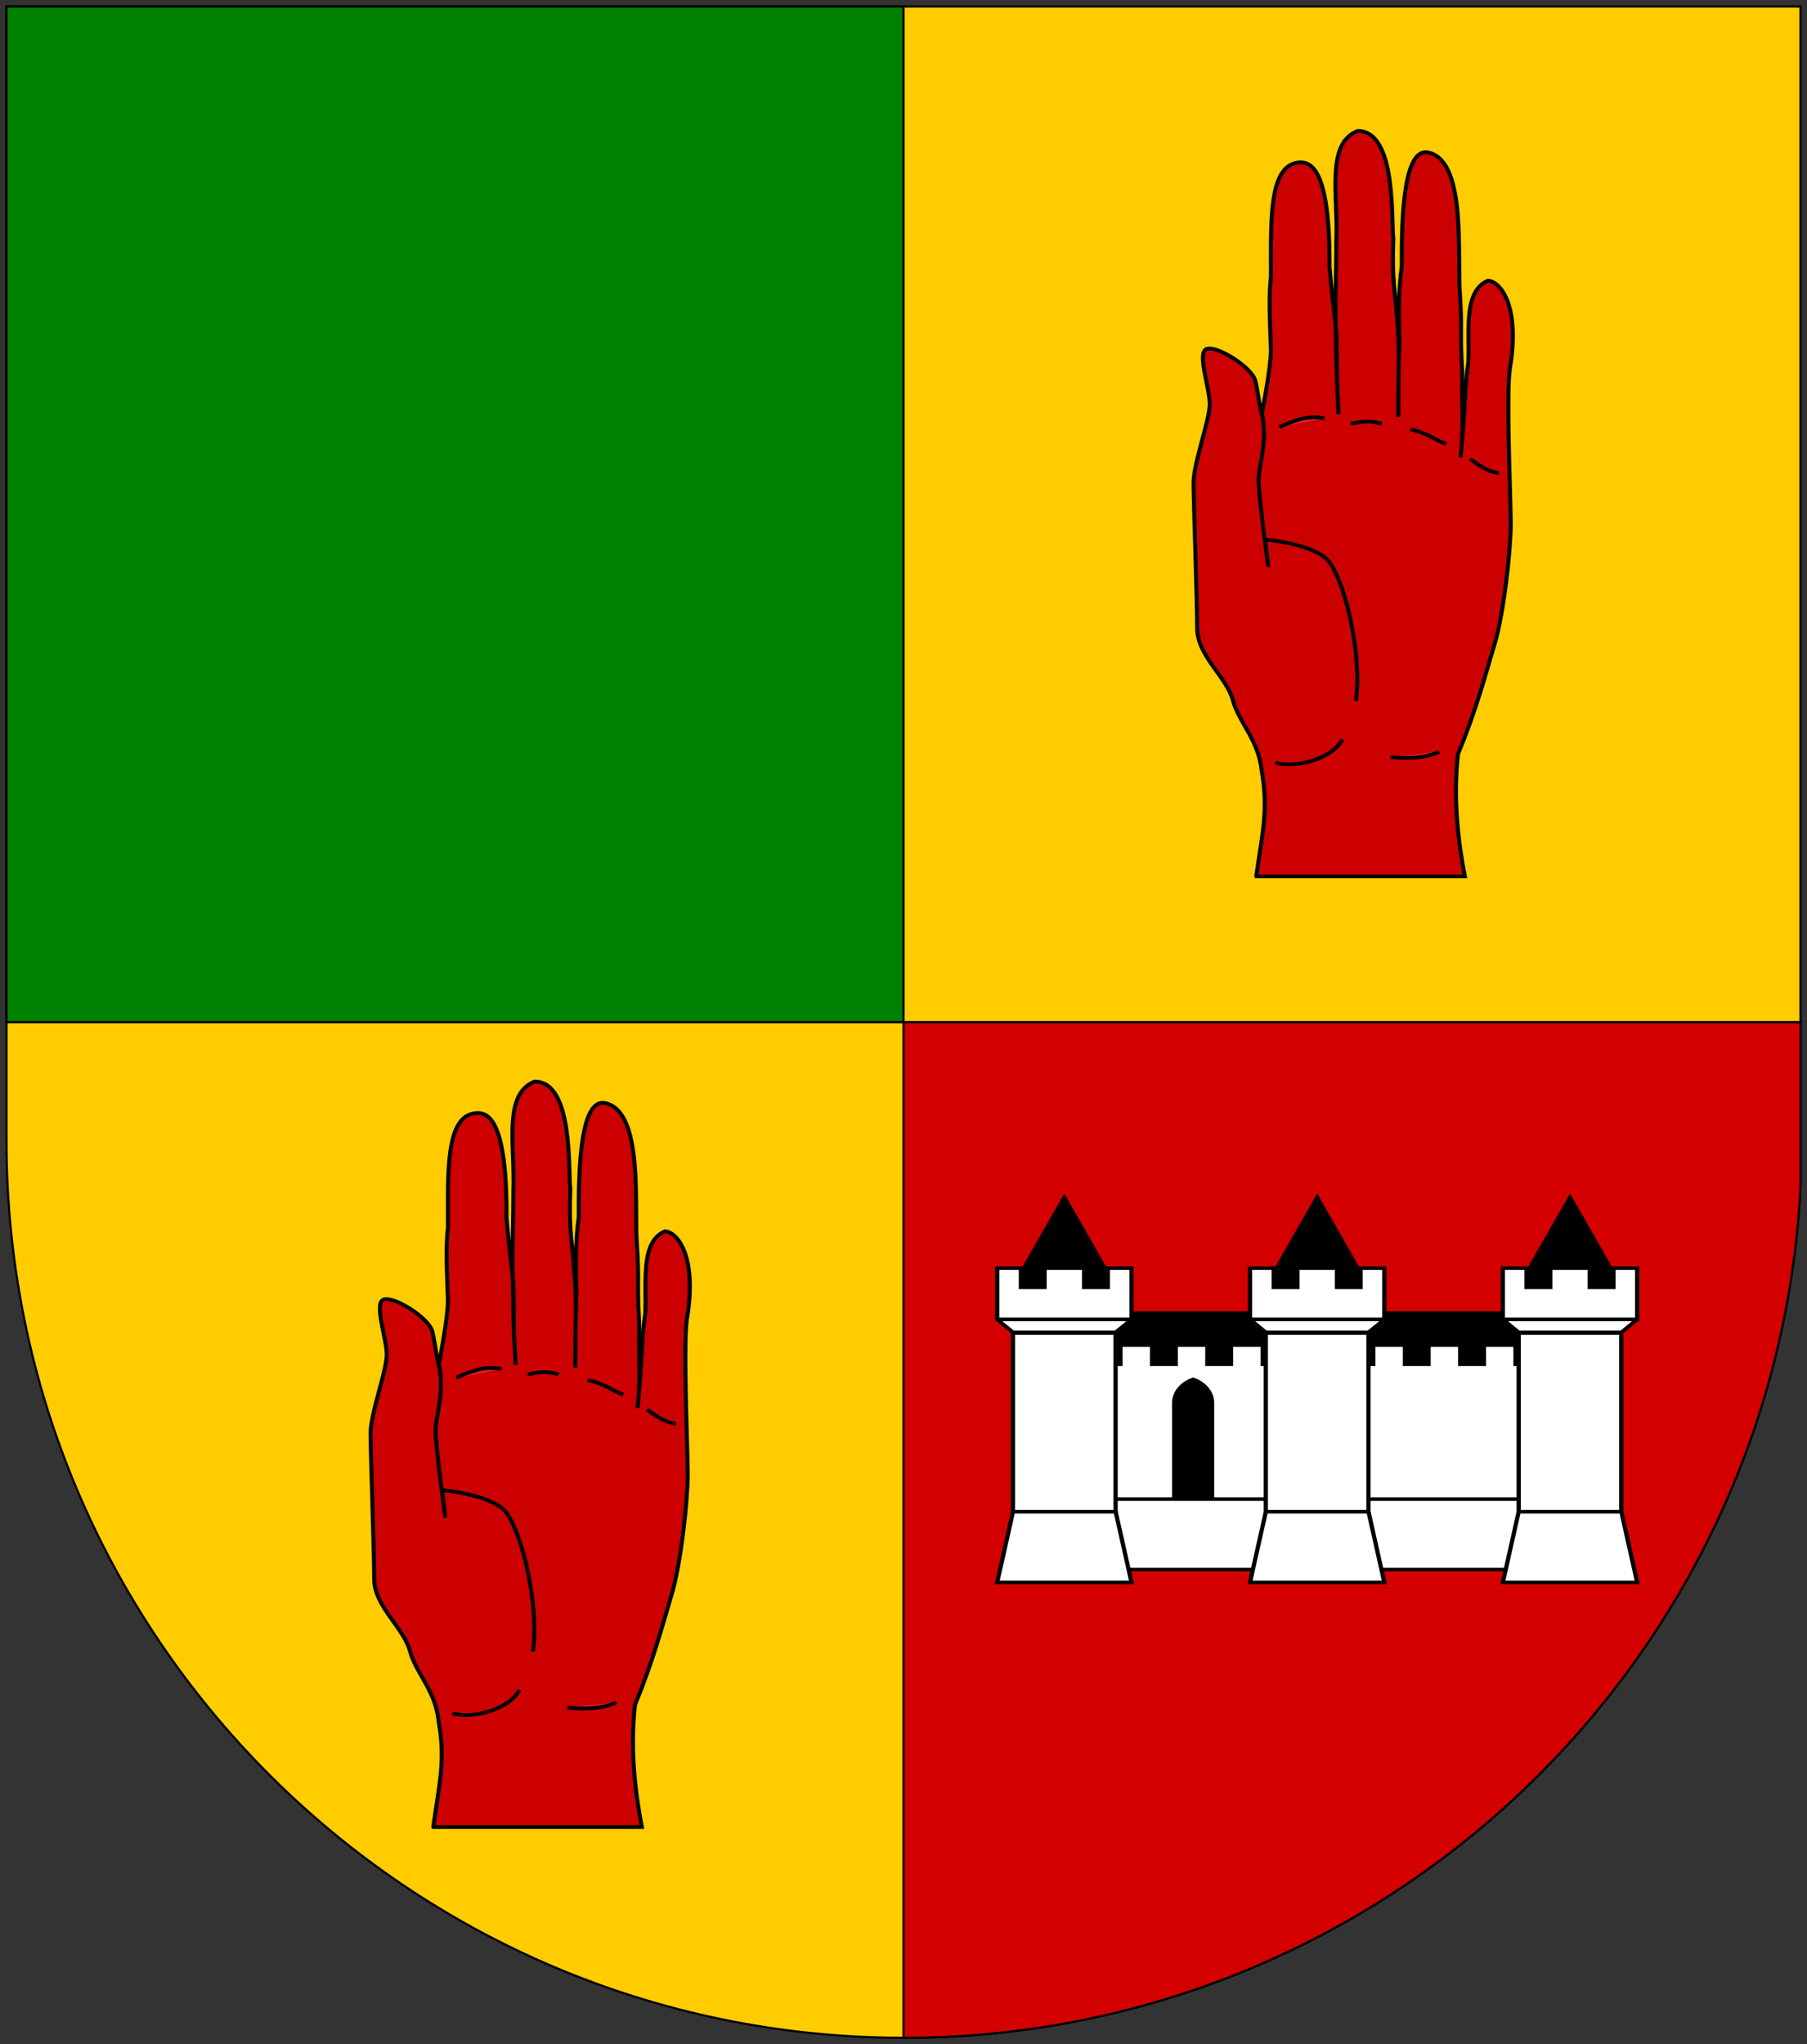 <?xml version="1.0" encoding="UTF-8" standalone="no"?>
<!-- Creator: CorelDRAW -->

<svg
   xmlns:dc="http://purl.org/dc/elements/1.1/"
   xmlns:cc="http://creativecommons.org/ns#"
   xmlns:rdf="http://www.w3.org/1999/02/22-rdf-syntax-ns#"
   xmlns:svg="http://www.w3.org/2000/svg"
   xmlns="http://www.w3.org/2000/svg"
   xmlns:sodipodi="http://sodipodi.sourceforge.net/DTD/sodipodi-0.dtd"
   xmlns:inkscape="http://www.inkscape.org/namespaces/inkscape"
   xml:space="preserve"
   width="2550px"
   height="2885px"
   style="shape-rendering:geometricPrecision; text-rendering:geometricPrecision; image-rendering:optimizeQuality; fill-rule:evenodd; clip-rule:evenodd"
   viewBox="0 0 2550 2885"
   version="1.1"
   inkscape:version="0.91 r13725"
   sodipodi:docname="Wappen Ritterherrschaft Hendburg.svg"
   inkscape:export-filename="J:\Nueva carpeta\Ander\documentos\Escudos\Municipales\1EspaÃ±oles\EspaÃ±a\AragÃ³n\Zaragoza 138-291\Illueca.png"
   inkscape:export-xdpi="90"
   inkscape:export-ydpi="90"
   id="svg2"><rect x="0" y="0" width="2550" height="2885" fill="#333333" stroke="none"/><sodipodi:namedview
   pagecolor="#ffffff"
   bordercolor="#666666"
   borderopacity="1"
   objecttolerance="10"
   gridtolerance="10"
   guidetolerance="10"
   inkscape:pageopacity="0"
   inkscape:pageshadow="2"
   inkscape:window-width="1920"
   inkscape:window-height="1018"
   id="namedview942"
   showgrid="true"
   inkscape:zoom="0.1156861"
   inkscape:cx="2127.11"
   inkscape:cy="1185.7839"
   inkscape:window-x="-8"
   inkscape:window-y="-8"
   inkscape:window-maximized="1"
   inkscape:current-layer="svg2"><inkscape:grid
     type="xygrid"
     id="grid6543" /></sodipodi:namedview>
 <defs
   id="defs4">
  <style
   type="text/css"
   id="style6">
   <![CDATA[
    .str1 {stroke:#393185;stroke-width:0.9}
    .str11 {stroke:black;stroke-width:1.876;stroke-linejoin:round}
    .str10 {stroke:black;stroke-width:1.958}
    .str15 {stroke:black;stroke-width:3}
    .str9 {stroke:black;stroke-width:3.125}
    .str8 {stroke:black;stroke-width:4}
    .str7 {stroke:black;stroke-width:4;stroke-linejoin:round}
    .str3 {stroke:black;stroke-width:4;stroke-linecap:round;stroke-linejoin:round}
    .str5 {stroke:black;stroke-width:4.688}
    .str16 {stroke:black;stroke-width:5.94}
    .str6 {stroke:black;stroke-width:6.25}
    .str4 {stroke:black;stroke-width:6.9;stroke-linecap:round;stroke-linejoin:round}
    .str2 {stroke:black;stroke-width:8}
    .str13 {stroke:#2B2A29;stroke-width:8.333}
    .str12 {stroke:black;stroke-width:8.333}
    .str0 {stroke:black;stroke-width:9}
    .str14 {stroke:black;stroke-width:6.044;stroke-linecap:round;stroke-linejoin:round}
    .fil1 {fill:none}
    .fil12 {fill:#E31E24}
    .fil0 {fill:#FEFEFE}
    .fil11 {fill:black}
    .fil3 {fill:#0000C0}
    .fil9 {fill:green}
    .fil4 {fill:#CC0000}
    .fil5 {fill:#E20909}
    .fil10 {fill:#E3E4E5}
    .fil2 {fill:#FFCC00}
    .fil6 {fill:#FFCC02}
    .fil8 {fill:yellow}
    .fil7 {fill:#FFCC02;fill-rule:nonzero}
   ]]>
  </style>
 
  
  <sodipodi:namedview
   inkscape:window-maximized="1"
   inkscape:window-y="-4"
   inkscape:window-x="-4"
   inkscape:window-height="964"
   inkscape:window-width="1280"
   inkscape:snap-global="false"
   inkscape:guide-bbox="true"
   showguides="true"
   showgrid="false"
   inkscape:current-layer="layer3"
   inkscape:cy="451.5"
   inkscape:cx="355"
   inkscape:zoom="0.79623477"
   inkscape:pageshadow="2"
   inkscape:pageopacity="0.0"
   borderopacity="1.0"
   bordercolor="#666666"
   pagecolor="#ffffff"
   id="base"
   inkscape:document-units="mm" />
  
 
   
   
   
   
   
   
   
   
   
   
   
   
   
   
   
   
   
   
   
   
   
   
   
   
   
   
   
   
   
   
   
   
   
   
   
   
   
   
   
   
   
   
   
   
   
   
   
  </defs>
 
<g
   id="g13702"><path
     style="fill:#ffcc00;stroke:#000000;stroke-width:3;fill-opacity:1;stroke-miterlimit:4;stroke-dasharray:none"
     inkscape:connector-curvature="0"
     d="m 9.165,9.169 2531.67,0 0,1665.41 c -34.026,668.939 -587.013,1200.9 -1264.33,1201.25 l -2.739,-0.018 C 575.157,2874.694 9.166,2308.041 9.166,1609.171 l 0,-1600 z"
     class="fil0 str0"
     id="_270271144" /><path
     style="fill:#d40000;fill-opacity:1;stroke:#000000;stroke-opacity:1;stroke-width:3;stroke-miterlimit:4;stroke-dasharray:none"
     inkscape:connector-curvature="0"
     d="m 2540.84,1442.5 0,232.077 c -34.026,668.939 -587.013,1200.9 -1264.33,1201.25 l -1.508,-0.01 0,-1433.32 1265.84,0 z"
     class="fil3"
     id="_270271432" /><polygon
     style="fill:#008000;fill-opacity:1;stroke-width:3;stroke-miterlimit:4;stroke-dasharray:none;stroke:#000000;stroke-opacity:1"
     points="9.165,9.169 1275,9.169 1275,1442.5 9.165,1442.5 "
     class="fil3"
     id="_270271336" /><g
     transform="matrix(0,0.89,0.951,0,819.2,-1024.547)"
     id="g932-6-8"
     style="clip-rule:evenodd;fill-rule:evenodd;image-rendering:optimizeQuality;shape-rendering:geometricPrecision;text-rendering:geometricPrecision"><path
       style="fill:#cc0000;stroke:#000000;stroke-width:5.94"
       inkscape:connector-curvature="0"
       sodipodi:nodetypes="cssssssccccssscccccccccccccccccsccc"
       d="m 1808.44,1010.88 c -12.352,-2.975 -45.259,-7.25 -53.987,-9.691 -22.165,-6.198 -56.167,-57.785 -49.928,-72.233 6.241,-14.446 62.412,4.817 87.374,4.817 24.965,0 93.614,-24.078 124.819,-24.078 31.206,0 186.979,5.395 230.666,5.395 43.687,0 76.618,43.339 114.065,52.971 37.446,9.631 62.158,37.944 112.085,42.759 61.444,10.023 95.598,1.506 166.847,-8.085 0.144,0.025 0.299,0.106 0.45,0.172 l 0,309.314 c -53.731,-9.581 -121.872,-17.682 -194.015,-10.154 -68.529,26.845 -126.411,40.86 -174.954,54.481 -48.543,13.62 -149.752,23.836 -189.469,23.836 -39.718,0 -208.873,-7.219 -248.044,-1.119 -101.056,15.736 -138.097,-15.907 -138.097,-32.933 17.028,-36.746 81.163,-26.882 130.185,-28.943 38.427,-5.711 60.275,-3.424 150.266,-11.505 -49.556,5.111 -83.095,1.287 -135.356,2.408 -69.202,-3.547 -62.283,0.343 -123.474,-3.283 -58.963,-4.567 -209.718,10.43 -224.621,-45.848 -10.958,-37.472 99.254,-41.022 180.934,-40.519 35.089,-4.692 73.857,-4.844 116.947,-3.405 51.216,-1.752 73.753,-1.419 121.358,-1.703 -49.285,-1.063 -90.983,2.808 -144.495,-0.997 -61.892,-4.084 -71.639,-8.736 -138.541,-6.397 -26.478,-3.405 -171.885,5.3 -170.593,-53.243 20.288,-47.209 102.227,-28.571 173.4,-31.3 53.12,0 87.743,-2.096 146.766,-0.705 0,0 64.375,0.205 129.139,4.11 -66.737,-3.95 -86.635,-1.903 -131.076,-3.494 -53.04,-5.555 -51.932,-5.943 -102.381,-10.038 -151.241,0.764 -167.066,-25.674 -166.012,-44.353 2.617,-46.427 92.673,-42.565 180.934,-42.565 31.959,-3.406 67.515,-1.703 116.595,0 27.699,0 102.211,-13.675 102.211,-13.675 z"
       class="fil4 str16"
       id="path23483-3-1" /><path
       style="fill:#e31e24;stroke:#000000;stroke-width:5.94"
       inkscape:connector-curvature="0"
       d="m 2351.46,1201.73 c 0,0 6.817,43.952 -8.241,72.514 m 8.241,-72.514 0,0 0,0 z"
       class="fil12 str16"
       id="path23485-3-2" /><path
       style="fill:#cc0000;stroke:#000000;stroke-width:5.94"
       inkscape:connector-curvature="0"
       d="m 2360.48,1031.05 c 9.689,30.49 -6.419,85.255 -36.919,99.392 m 36.919,-99.392 0,0 0,0 z"
       class="fil4 str16"
       id="path23487-9-4" /><path
       style="fill:#e31e24;stroke:#000000;stroke-width:5.94"
       inkscape:connector-curvature="0"
       d="m 1828.43,1036.79 c -13.772,28.336 -18.363,46.044 -13.772,67.296 m 13.772,-67.296 0,0 0,0 z"
       class="fil12 str16"
       id="path23489-0-6" /><path
       style="fill:#e31e24;stroke:#000000;stroke-width:5.94"
       inkscape:connector-curvature="0"
       d="m 1823.07,1143.05 c -4.59,21.252 -4.59,28.335 0,46.044 m 0,-46.044 0,0 0,0 z"
       class="fil12 str16"
       id="path23491-3-8" /><path
       style="fill:#e31e24;stroke:#000000;stroke-width:5.94"
       inkscape:connector-curvature="0"
       d="m 1832.25,1231.6 c 4.59,24.794 18.361,38.962 22.952,53.128 M 1832.25,1231.6 l 0,0 0,0 z"
       class="fil12 str16"
       id="path23493-5-1" /><path
       style="fill:#e31e24;stroke:#000000;stroke-width:5.94"
       inkscape:connector-curvature="0"
       d="m 1878.93,1320.15 c 13.771,17.709 18.36,24.794 22.95,42.503 m -22.95,-42.503 0,0 0,0 z"
       class="fil12 str16"
       id="path23495-9-5" /><path
       style="fill:#cc0000;stroke:#000000;stroke-width:5.94"
       inkscape:connector-curvature="0"
       d="m 1808.93,1011.43 c 44.975,8.356 79.12,-5.204 104.082,-5.204 24.965,0 137.302,14.447 137.302,14.447 l -43.687,-4.815 c 0,0 6.24,67.417 31.205,91.493 24.965,24.078 143.542,52.971 224.675,43.342 m -453.578,-139.263 0,0 0,0 z"
       class="fil4 str16"
       id="path23497-0-7" /></g><g
     transform="matrix(2.23,0,0,1.81,1002.131,522.598)"
     id="g8131"><g
       transform="translate(180,0)"
       id="g8026-6"><rect
         transform="translate(1.644,192.036)"
         y="688"
         x="205"
         height="55"
         width="155"
         id="rect7975-1"
         style="fill:#ffffff;fill-opacity:1;stroke:#000000;stroke-width:2.679;stroke-miterlimit:4;stroke-dasharray:none;stroke-opacity:1" /><rect
         transform="translate(1.644,192.036)"
         y="543"
         x="205"
         height="40"
         width="155"
         id="rect8024-4"
         style="fill:#000000;fill-opacity:1;stroke:#000000;stroke-width:2.679;stroke-miterlimit:4;stroke-dasharray:none;stroke-opacity:1" /><path
         inkscape:connector-curvature="0"
         id="rect7977-2"
         transform="translate(1.644,192.036)"
         d="m 205,568 0,120 155,0 0,-120 -17,0 0,15 -15,0 0,-15 -20,0 0,15 -15,0 0,-15 -20,0 0,15 -15,0 0,-15 -20,0 0,15 -15,0 0,-15 -18,0 z"
         style="fill:#ffffff;fill-opacity:1;stroke:#000000;stroke-width:2.679;stroke-miterlimit:4;stroke-dasharray:none;stroke-opacity:1" /></g><g
       id="g8026"
       transform="translate(20,0)"><rect
         transform="translate(1.644,192.036)"
         y="688"
         x="205"
         height="55"
         width="155"
         id="rect7975"
         style="fill:#ffffff;fill-opacity:1;stroke:#000000;stroke-width:2.679;stroke-miterlimit:4;stroke-dasharray:none;stroke-opacity:1" /><rect
         transform="translate(1.644,192.036)"
         y="543"
         x="205"
         height="40"
         width="155"
         id="rect8024"
         style="fill:#000000;fill-opacity:1;stroke:#000000;stroke-width:2.679;stroke-miterlimit:4;stroke-dasharray:none;stroke-opacity:1" /><path
         inkscape:connector-curvature="0"
         id="rect7977"
         transform="translate(1.644,192.036)"
         d="m 205,568 0,120 155,0 0,-120 -17,0 0,15 -15,0 0,-15 -20,0 0,15 -15,0 0,-15 -20,0 0,15 -15,0 0,-15 -20,0 0,15 -15,0 0,-15 -18,0 z"
         style="fill:#ffffff;fill-opacity:1;stroke:#000000;stroke-width:2.679;stroke-miterlimit:4;stroke-dasharray:none;stroke-opacity:1" /></g><g
       id="g7961"
       transform="translate(40,0)"><rect
         y="750.677"
         x="151.644"
         height="139.359"
         width="64.944"
         id="rect7086"
         style="fill:#ffffff;fill-opacity:1;stroke:#000000;stroke-width:2.679;stroke-miterlimit:4;stroke-dasharray:none;stroke-opacity:1" /><path
         inkscape:connector-curvature="0"
         sodipodi:nodetypes="ccccc"
         id="path7860"
         d="m 151.644,890.036 -10,55 85,0 -10,-55 -65,0 z"
         style="fill:#ffffff;stroke:#000000;stroke-width:2.679;stroke-linecap:butt;stroke-linejoin:miter;stroke-miterlimit:4;stroke-dasharray:none;stroke-opacity:1" /><path
         inkscape:connector-curvature="0"
         id="path7862"
         d="m 216.644,750.036 10,-10 -85,0 10,10 65,0 z"
         style="fill:#ffffff;stroke:#000000;stroke-width:2.679;stroke-linecap:butt;stroke-linejoin:miter;stroke-miterlimit:0;stroke-dasharray:none;stroke-opacity:1" /><path
         inkscape:connector-curvature="0"
         sodipodi:nodetypes="cccc"
         id="path7901"
         d="m 184.144,645.036 32.5,70 -65,0 32.5,-70 z"
         style="fill:#000000;stroke:#000000;stroke-width:2.679;stroke-linecap:butt;stroke-linejoin:miter;stroke-miterlimit:4;stroke-dasharray:none;stroke-opacity:1" /><path
         inkscape:connector-curvature="0"
         id="rect7864"
         d="m 141.644,700.036 0,39.844 85,0 0,-39.844 -15,0 0,15 -15,0 0,-15 -25,0 0,15 -15,0 0,-15 -15,0 z"
         style="fill:#ffffff;fill-opacity:1;stroke:#000000;stroke-width:2.679;stroke-miterlimit:4;stroke-dasharray:none;stroke-opacity:1" /></g><g
       id="g7954"
       transform="translate(-40,0)"><rect
         y="750.677"
         x="551.643"
         height="139.359"
         width="64.944"
         id="rect7086-0"
         style="fill:#ffffff;fill-opacity:1;stroke:#000000;stroke-width:2.679;stroke-miterlimit:4;stroke-dasharray:none;stroke-opacity:1" /><path
         inkscape:connector-curvature="0"
         sodipodi:nodetypes="ccccc"
         id="path7860-9"
         d="m 551.644,890.036 -10,55 85,0 -10,-55 -65,0 z"
         style="fill:#ffffff;stroke:#000000;stroke-width:2.679;stroke-linecap:butt;stroke-linejoin:miter;stroke-miterlimit:4;stroke-dasharray:none;stroke-opacity:1" /><path
         inkscape:connector-curvature="0"
         id="path7862-4"
         d="m 616.644,750.036 10,-10 -85,0 10,10 65,0 z"
         style="fill:#ffffff;stroke:#000000;stroke-width:2.679;stroke-linecap:butt;stroke-linejoin:miter;stroke-miterlimit:0;stroke-dasharray:none;stroke-opacity:1" /><path
         inkscape:connector-curvature="0"
         sodipodi:nodetypes="cccc"
         id="path7901-8"
         d="m 584.144,645.036 32.5,70 -65,0 32.5,-70 z"
         style="fill:#000000;stroke:#000000;stroke-width:2.679;stroke-linecap:butt;stroke-linejoin:miter;stroke-miterlimit:4;stroke-dasharray:none;stroke-opacity:1" /><path
         inkscape:connector-curvature="0"
         id="rect7864-8"
         d="m 541.644,700.036 0,39.844 85,0 0,-39.844 -15,0 0,15 -15,0 0,-15 -25,0 0,15 -15,0 0,-15 -15,0 z"
         style="fill:#ffffff;fill-opacity:1;stroke:#000000;stroke-width:2.679;stroke-miterlimit:4;stroke-dasharray:none;stroke-opacity:1" /></g><g
       id="g7968"><rect
         y="750.677"
         x="351.643"
         height="139.359"
         width="64.944"
         id="rect7086-4"
         style="fill:#ffffff;fill-opacity:1;stroke:#000000;stroke-width:2.679;stroke-miterlimit:4;stroke-dasharray:none;stroke-opacity:1" /><path
         inkscape:connector-curvature="0"
         sodipodi:nodetypes="ccccc"
         id="path7860-5"
         d="m 351.644,890.036 -10,55 85,0 -10,-55 -65,0 z"
         style="fill:#ffffff;stroke:#000000;stroke-width:2.679;stroke-linecap:butt;stroke-linejoin:miter;stroke-miterlimit:4;stroke-dasharray:none;stroke-opacity:1" /><path
         inkscape:connector-curvature="0"
         id="path7862-5"
         d="m 416.644,750.036 10,-10 -85,0 10,10 65,0 z"
         style="fill:#ffffff;stroke:#000000;stroke-width:2.679;stroke-linecap:butt;stroke-linejoin:miter;stroke-miterlimit:0;stroke-dasharray:none;stroke-opacity:1" /><path
         inkscape:connector-curvature="0"
         sodipodi:nodetypes="cccc"
         id="path7901-1"
         d="m 384.144,645.036 32.5,70 -65,0 32.5,-70 z"
         style="fill:#000000;stroke:#000000;stroke-width:2.679;stroke-linecap:butt;stroke-linejoin:miter;stroke-miterlimit:4;stroke-dasharray:none;stroke-opacity:1" /><path
         inkscape:connector-curvature="0"
         id="rect7864-7"
         d="m 341.644,700.036 0,39.844 85,0 0,-39.844 -15,0 0,15 -15,0 0,-15 -25,0 0,15 -15,0 0,-15 -15,0 z"
         style="fill:#ffffff;fill-opacity:1;stroke:#000000;stroke-width:2.679;stroke-miterlimit:4;stroke-dasharray:none;stroke-opacity:1" /></g><path
       inkscape:connector-curvature="0"
       style="fill:#000000;fill-opacity:1;stroke:#000000;stroke-width:2.679;stroke-miterlimit:4;stroke-dasharray:none;stroke-opacity:1"
       d="m 305.644,786.692 c -7.062,3.087 -12,10.144 -12,18.344 l 0,73.438 24,0 0,-73.438 c 0,-8.2 -4.938,-15.257 -12,-18.344 z"
       id="path8101" /></g><g
     transform="matrix(0,0.89,0.951,0,-342.201,317.004)"
     id="g932-6-8-8"
     style="clip-rule:evenodd;fill-rule:evenodd;image-rendering:optimizeQuality;shape-rendering:geometricPrecision;text-rendering:geometricPrecision"><path
       style="fill:#cc0000;stroke:#000000;stroke-width:5.94"
       inkscape:connector-curvature="0"
       sodipodi:nodetypes="cssssssccccssscccccccccccccccccsccc"
       d="m 1808.44,1010.88 c -12.352,-2.975 -45.259,-7.25 -53.987,-9.691 -22.165,-6.198 -56.167,-57.785 -49.928,-72.233 6.241,-14.446 62.412,4.817 87.374,4.817 24.965,0 93.614,-24.078 124.819,-24.078 31.206,0 186.979,5.395 230.666,5.395 43.687,0 76.618,43.339 114.065,52.971 37.446,9.631 62.158,37.944 112.085,42.759 61.444,10.023 95.598,1.506 166.847,-8.085 0.144,0.025 0.299,0.106 0.45,0.172 l 0,309.314 c -53.731,-9.581 -121.872,-17.682 -194.015,-10.154 -68.529,26.845 -126.411,40.86 -174.954,54.481 -48.543,13.62 -149.752,23.836 -189.469,23.836 -39.718,0 -208.873,-7.219 -248.044,-1.119 -101.056,15.736 -138.097,-15.907 -138.097,-32.933 17.028,-36.746 81.163,-26.882 130.185,-28.943 38.427,-5.711 60.275,-3.424 150.266,-11.505 -49.556,5.111 -83.095,1.287 -135.356,2.408 -69.202,-3.547 -62.283,0.343 -123.474,-3.283 -58.963,-4.567 -209.718,10.43 -224.621,-45.848 -10.958,-37.472 99.254,-41.022 180.934,-40.519 35.089,-4.692 73.857,-4.844 116.947,-3.405 51.216,-1.752 73.753,-1.419 121.358,-1.703 -49.285,-1.063 -90.983,2.808 -144.495,-0.997 -61.892,-4.084 -71.639,-8.736 -138.541,-6.397 -26.478,-3.405 -171.885,5.3 -170.593,-53.243 20.288,-47.209 102.227,-28.571 173.4,-31.3 53.12,0 87.743,-2.096 146.766,-0.705 0,0 64.375,0.205 129.139,4.11 -66.737,-3.95 -86.635,-1.903 -131.076,-3.494 -53.04,-5.555 -51.932,-5.943 -102.381,-10.038 -151.241,0.764 -167.066,-25.674 -166.012,-44.353 2.617,-46.427 92.673,-42.565 180.934,-42.565 31.959,-3.406 67.515,-1.703 116.595,0 27.699,0 102.211,-13.675 102.211,-13.675 z"
       class="fil4 str16"
       id="path23483-3-1-9" /><path
       style="fill:#e31e24;stroke:#000000;stroke-width:5.94"
       inkscape:connector-curvature="0"
       d="m 2351.46,1201.73 c 0,0 6.817,43.952 -8.241,72.514 m 8.241,-72.514 0,0 0,0 z"
       class="fil12 str16"
       id="path23485-3-2-0" /><path
       style="fill:#cc0000;stroke:#000000;stroke-width:5.94"
       inkscape:connector-curvature="0"
       d="m 2360.48,1031.05 c 9.689,30.49 -6.419,85.255 -36.919,99.392 m 36.919,-99.392 0,0 0,0 z"
       class="fil4 str16"
       id="path23487-9-4-5" /><path
       style="fill:#e31e24;stroke:#000000;stroke-width:5.94"
       inkscape:connector-curvature="0"
       d="m 1828.43,1036.79 c -13.772,28.336 -18.363,46.044 -13.772,67.296 m 13.772,-67.296 0,0 0,0 z"
       class="fil12 str16"
       id="path23489-0-6-4" /><path
       style="fill:#e31e24;stroke:#000000;stroke-width:5.94"
       inkscape:connector-curvature="0"
       d="m 1823.07,1143.05 c -4.59,21.252 -4.59,28.335 0,46.044 m 0,-46.044 0,0 0,0 z"
       class="fil12 str16"
       id="path23491-3-8-4" /><path
       style="fill:#e31e24;stroke:#000000;stroke-width:5.94"
       inkscape:connector-curvature="0"
       d="m 1832.25,1231.6 c 4.59,24.794 18.361,38.962 22.952,53.128 M 1832.25,1231.6 l 0,0 0,0 z"
       class="fil12 str16"
       id="path23493-5-1-4" /><path
       style="fill:#e31e24;stroke:#000000;stroke-width:5.94"
       inkscape:connector-curvature="0"
       d="m 1878.93,1320.15 c 13.771,17.709 18.36,24.794 22.95,42.503 m -22.95,-42.503 0,0 0,0 z"
       class="fil12 str16"
       id="path23495-9-5-2" /><path
       style="fill:#cc0000;stroke:#000000;stroke-width:5.94"
       inkscape:connector-curvature="0"
       d="m 1808.93,1011.43 c 44.975,8.356 79.12,-5.204 104.082,-5.204 24.965,0 137.302,14.447 137.302,14.447 l -43.687,-4.815 c 0,0 6.24,67.417 31.205,91.493 24.965,24.078 143.542,52.971 224.675,43.342 m -453.578,-139.263 0,0 0,0 z"
       class="fil4 str16"
       id="path23497-0-7-0" /></g></g></svg>